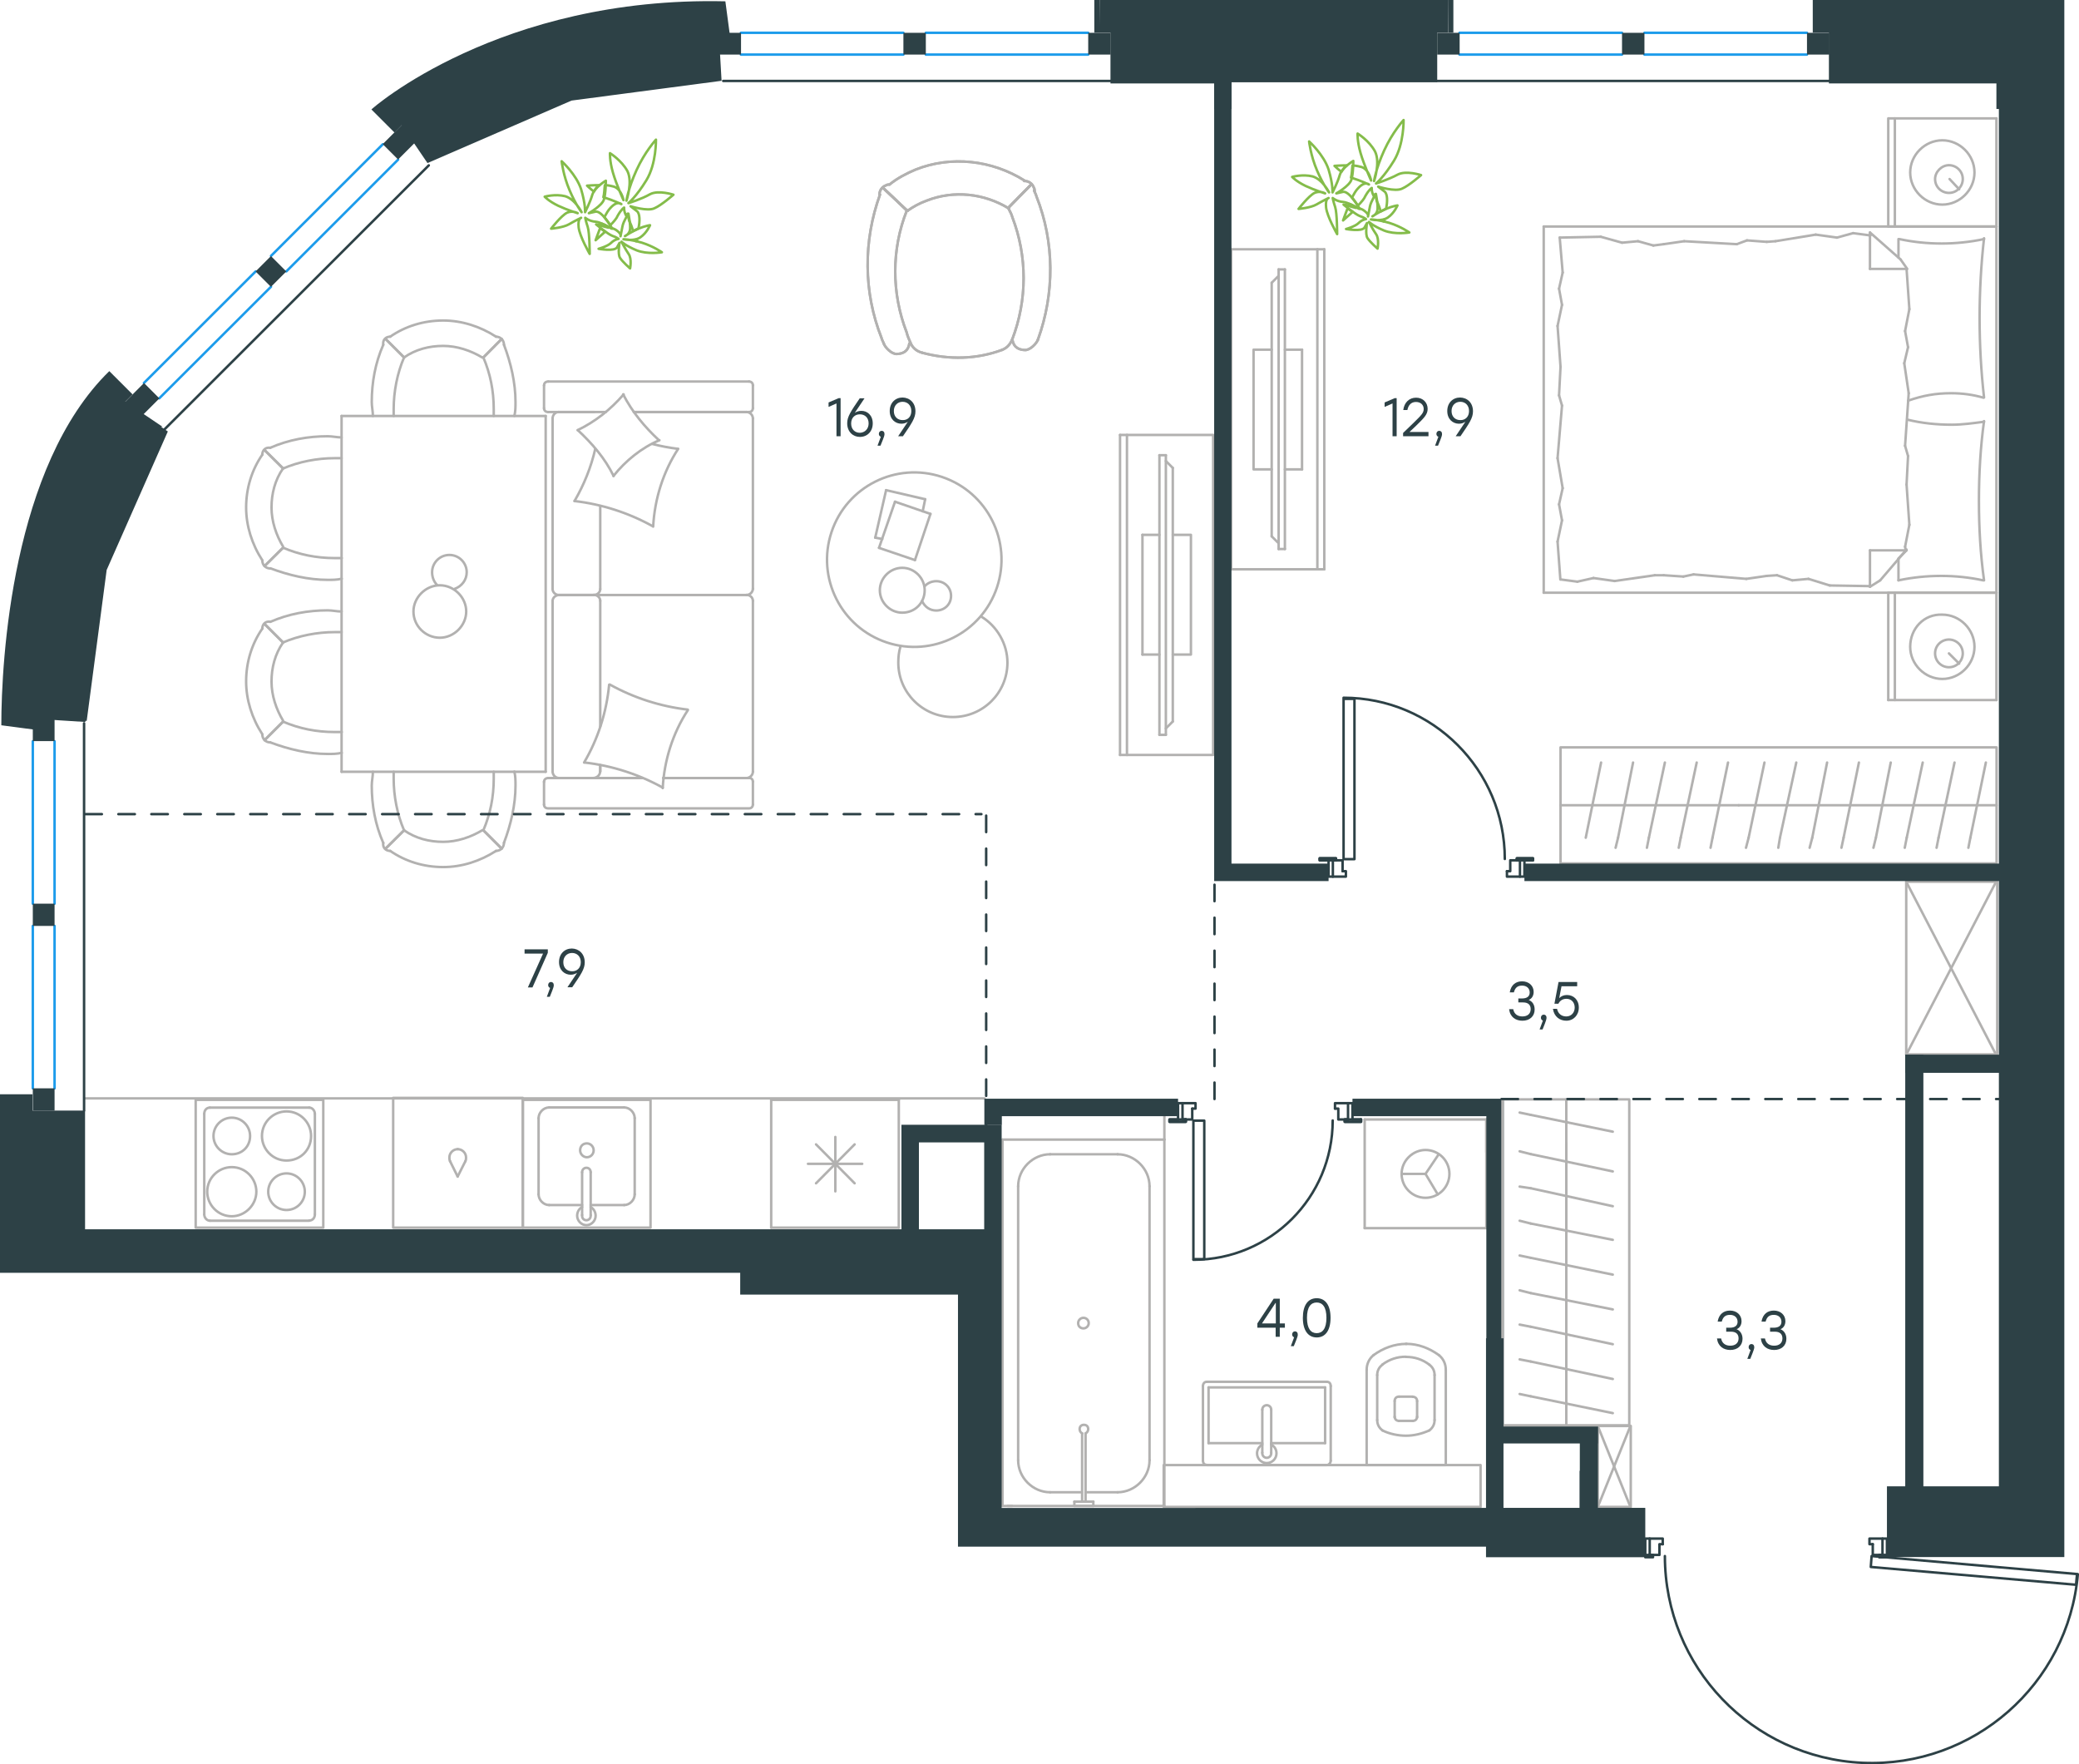 <?xml version="1.0" encoding="utf-8"?>
<!-- Generator: Adobe Illustrator 26.5.0, SVG Export Plug-In . SVG Version: 6.00 Build 0)  -->
<svg version="1.1" id="Слой_1" xmlns="http://www.w3.org/2000/svg" xmlns:xlink="http://www.w3.org/1999/xlink" x="0px" y="0px"
	 viewBox="0 0 1261.1 1070" style="enable-background:new 0 0 1261.1 1070;" xml:space="preserve">
<style type="text/css">
	.st0{fill:none;stroke:#B2B1B0;stroke-width:1.5;stroke-linecap:round;stroke-linejoin:round;stroke-miterlimit:22.926;}
	.st1{fill:none;stroke:#B2B1B0;stroke-width:1.5;stroke-linecap:round;stroke-linejoin:round;stroke-miterlimit:22.926;}
	.st2{fill:none;stroke:#2D4146;stroke-width:1.5;stroke-linecap:round;stroke-linejoin:round;stroke-miterlimit:10;}
	.st3{fill:none;stroke:#2D4146;stroke-width:1.5;stroke-linecap:round;stroke-linejoin:round;stroke-miterlimit:22.926;}
	.st4{fill:none;stroke:#1D9CEB;stroke-width:1.5;stroke-linecap:round;stroke-linejoin:round;stroke-miterlimit:22.926;}
	
		.st5{fill:none;stroke:#2D4146;stroke-width:1.5;stroke-linecap:round;stroke-linejoin:round;stroke-miterlimit:22.926;stroke-dasharray:10;}
	.st6{fill-rule:evenodd;clip-rule:evenodd;fill:#2D4146;}
	.st7{enable-background:new    ;}
	.st8{fill:#2D4146;}
	.st9{fill:none;stroke:#84BC4A;stroke-width:1.5;stroke-linecap:round;stroke-linejoin:round;stroke-miterlimit:22.926;}
</style>
<g>
	<line class="st0" x1="1211" y1="359.5" x2="1211" y2="424.6"/>
	<line class="st0" x1="1145.4" y1="424.6" x2="1145.4" y2="359.5"/>
	<line class="st0" x1="1145.4" y1="359.5" x2="1211" y2="359.5"/>
	<line class="st0" x1="1211" y1="424.6" x2="1145.4" y2="424.6"/>
	<line class="st0" x1="1182.2" y1="396.3" x2="1188.4" y2="402.5"/>
	<line class="st0" x1="1149.4" y1="424.6" x2="1149.4" y2="359.5"/>
	<path class="st0" d="M1158.7,392.3c0,10.6,8.9,19.5,19.5,19.5s19.5-8.9,19.5-19.5s-8.9-19.5-19.5-19.5
		C1167.1,372.3,1158.7,381.2,1158.7,392.3z"/>
	<path class="st0" d="M1173.8,396.3c0,4.9,4,8.4,8.4,8.4c4.9,0,8.4-4,8.4-8.4c0-4.9-4-8.4-8.4-8.4S1173.8,391.4,1173.8,396.3z"/>
	<line class="st0" x1="1211" y1="137.4" x2="1211" y2="359.5"/>
	<line class="st0" x1="1151.6" y1="156.2" x2="1151.6" y2="145"/>
	<line class="st0" x1="1156.5" y1="333.8" x2="1134.3" y2="333.8"/>
	<line class="st0" x1="1151.6" y1="338.7" x2="1156.5" y2="333.8"/>
	<line class="st0" x1="936.4" y1="137.4" x2="1211" y2="137.4"/>
	<line class="st0" x1="1134.3" y1="355.9" x2="1134.3" y2="333.8"/>
	<line class="st0" x1="1211" y1="359.5" x2="936.4" y2="359.5"/>
	<line class="st0" x1="1134.3" y1="141" x2="1152.9" y2="157.4"/>
	<line class="st0" x1="1152.9" y1="157.4" x2="1156.9" y2="163.1"/>
	<line class="st0" x1="1151.6" y1="352" x2="1151.6" y2="339"/>
	<line class="st0" x1="1156.5" y1="163.1" x2="1134.3" y2="163.1"/>
	<line class="st0" x1="1156.5" y1="333.3" x2="1140.5" y2="352"/>
	<line class="st0" x1="1140.5" y1="352" x2="1134.3" y2="355.9"/>
	<line class="st0" x1="1134.3" y1="141" x2="1134.3" y2="163.1"/>
	<line class="st0" x1="945.7" y1="239.8" x2="946.6" y2="222.5"/>
	<line class="st0" x1="947.9" y1="296.1" x2="944.8" y2="277.9"/>
	<line class="st0" x1="947.5" y1="315.6" x2="945.7" y2="305.9"/>
	<line class="st0" x1="945.7" y1="305.9" x2="947.9" y2="296.1"/>
	<line class="st0" x1="947.5" y1="246" x2="945.7" y2="239.8"/>
	<line class="st0" x1="944.8" y1="277.9" x2="947.5" y2="246"/>
	<line class="st0" x1="946.5" y1="351.5" x2="944.8" y2="328.5"/>
	<line class="st0" x1="944.8" y1="328.5" x2="947.5" y2="315.6"/>
	<line class="st0" x1="947.9" y1="165.3" x2="946.1" y2="144.1"/>
	<line class="st0" x1="947.5" y1="184.9" x2="945.7" y2="175.1"/>
	<line class="st0" x1="945.7" y1="175.1" x2="947.9" y2="165.3"/>
	<line class="st0" x1="946.6" y1="222.5" x2="944.8" y2="197.7"/>
	<line class="st0" x1="944.8" y1="197.7" x2="947.5" y2="184.9"/>
	<line class="st0" x1="936.4" y1="137.4" x2="936.4" y2="359.5"/>
	<path class="st0" d="M1203.5,241.1c-1.8-16-2.7-31.9-2.7-48.3c0-16,0.9-32.4,2.7-48.3"/>
	<path class="st0" d="M1157.5,243c8.9-3.1,16.7-4.5,26.1-4.5c6.7,0,13.3,0.9,19.5,2.7"/>
	<path class="st0" d="M1203.5,145c-8.4,1.8-17.3,2.7-25.7,2.7c-8.9,0-17.3-0.9-25.7-2.7"/>
	<path class="st0" d="M1203.5,255.8c-6.7,0.9-13.3,1.8-19.5,1.8c-9.3,0-18.2-0.9-27.1-3.1"/>
	<line class="st0" x1="1077.9" y1="348.9" x2="1071.7" y2="349.3"/>
	<line class="st0" x1="1097" y1="351.1" x2="1087.2" y2="352"/>
	<line class="st0" x1="1087.2" y1="352" x2="1077.9" y2="348.9"/>
	<line class="st0" x1="1134.3" y1="355.5" x2="1109.9" y2="355.1"/>
	<line class="st0" x1="1109.9" y1="355.1" x2="1097" y2="351.1"/>
	<line class="st0" x1="1021.1" y1="349.7" x2="1009.2" y2="348.9"/>
	<line class="st0" x1="1071.7" y1="349.3" x2="1059.3" y2="351.1"/>
	<line class="st0" x1="1027.3" y1="348.4" x2="1021.1" y2="349.7"/>
	<line class="st0" x1="1059.3" y1="351.1" x2="1027.3" y2="348.4"/>
	<line class="st0" x1="1009.2" y1="348.9" x2="1003.8" y2="348.9"/>
	<line class="st0" x1="966.6" y1="350.6" x2="956.8" y2="352.8"/>
	<line class="st0" x1="956.8" y1="352.8" x2="947" y2="351.5"/>
	<line class="st0" x1="1003.8" y1="348.9" x2="979.4" y2="352.4"/>
	<line class="st0" x1="979.4" y1="352.4" x2="966.6" y2="350.6"/>
	<line class="st0" x1="1002.9" y1="148.9" x2="1009.2" y2="148.1"/>
	<line class="st0" x1="983.9" y1="147.2" x2="993.6" y2="146.3"/>
	<line class="st0" x1="993.6" y1="146.3" x2="1002.9" y2="148.9"/>
	<line class="st0" x1="946.1" y1="144.1" x2="971" y2="143.6"/>
	<line class="st0" x1="971" y1="143.6" x2="983.9" y2="147.2"/>
	<line class="st0" x1="1059.7" y1="145.8" x2="1071.7" y2="146.7"/>
	<line class="st0" x1="1009.2" y1="148.1" x2="1021.6" y2="146.3"/>
	<line class="st0" x1="1053.5" y1="148.1" x2="1059.7" y2="145.8"/>
	<line class="st0" x1="1021.6" y1="146.3" x2="1053.5" y2="148.1"/>
	<line class="st0" x1="1071.7" y1="146.7" x2="1077" y2="146.3"/>
	<line class="st0" x1="1133.8" y1="142.7" x2="1134.7" y2="142.7"/>
	<line class="st0" x1="1114.3" y1="144.1" x2="1124.1" y2="141.4"/>
	<line class="st0" x1="1124.1" y1="141.4" x2="1133.8" y2="142.7"/>
	<line class="st0" x1="1077" y1="146.3" x2="1101.4" y2="142.3"/>
	<line class="st0" x1="1101.4" y1="142.3" x2="1114.3" y2="144.1"/>
	<path class="st0" d="M1203.5,352c-2.2-16-3.1-31.9-3.1-48.3c0-16,0.9-32.4,3.1-48.3"/>
	<path class="st0" d="M1151.6,352c8.4-1.8,17.3-2.7,25.7-2.7c8.9,0,17.3,0.9,25.7,2.7"/>
	<line class="st0" x1="1157.4" y1="276.6" x2="1156.5" y2="293.9"/>
	<line class="st0" x1="1155.1" y1="220.3" x2="1157.8" y2="238.5"/>
	<line class="st0" x1="1155.6" y1="200.8" x2="1157.4" y2="210.6"/>
	<line class="st0" x1="1157.4" y1="210.6" x2="1155.1" y2="220.3"/>
	<line class="st0" x1="1155.6" y1="270.4" x2="1157.4" y2="276.6"/>
	<line class="st0" x1="1157.8" y1="238.5" x2="1155.6" y2="270.4"/>
	<line class="st0" x1="1156.5" y1="163.1" x2="1158.2" y2="187.5"/>
	<line class="st0" x1="1158.2" y1="187.5" x2="1155.6" y2="200.8"/>
	<line class="st0" x1="1155.6" y1="331.6" x2="1156" y2="333.8"/>
	<line class="st0" x1="1156.5" y1="293.9" x2="1158.2" y2="318.3"/>
	<line class="st0" x1="1158.2" y1="318.3" x2="1155.6" y2="331.6"/>
	<line class="st0" x1="1211" y1="71.8" x2="1211" y2="137.4"/>
	<line class="st0" x1="1145.4" y1="137.4" x2="1145.4" y2="71.8"/>
	<line class="st0" x1="1145.8" y1="71.8" x2="1211" y2="71.8"/>
	<line class="st0" x1="1211" y1="137.4" x2="1145.8" y2="137.4"/>
	<line class="st0" x1="1182.6" y1="108.6" x2="1188.4" y2="114.8"/>
	<line class="st0" x1="1149.4" y1="137.4" x2="1149.4" y2="71.8"/>
	<path class="st0" d="M1158.7,104.6c0,10.6,8.9,19.5,19.5,19.5s19.5-8.9,19.5-19.5s-8.9-19.5-19.5-19.5S1158.7,94,1158.7,104.6z"/>
	<path class="st0" d="M1173.8,108.6c0,4.9,4,8.4,8.4,8.4c4.9,0,8.4-4,8.4-8.4c0-4.9-4-8.4-8.4-8.4S1173.8,104.2,1173.8,108.6z"/>
</g>
<g>
	<g>
		<line class="st0" x1="799.1" y1="345.3" x2="799.1" y2="151.2"/>
		<polyline class="st0" points="803.3,151.2 746.8,151.2 746.8,345.3 803.3,345.3 		"/>
		<line class="st0" x1="803.3" y1="345.3" x2="803.3" y2="151.2"/>
	</g>
	<g>
		<polyline class="st0" points="771.4,212.1 760.4,212.1 760.4,284.7 771.4,284.7 		"/>
		<line class="st0" x1="779.4" y1="284.7" x2="789.8" y2="284.7"/>
		<line class="st0" x1="789.8" y1="284.7" x2="789.8" y2="212.1"/>
		<line class="st0" x1="789.8" y1="212.1" x2="779.4" y2="212.1"/>
		<line class="st0" x1="779.4" y1="333" x2="775.6" y2="333"/>
		<line class="st0" x1="771.4" y1="171.5" x2="775.6" y2="167.3"/>
		<line class="st0" x1="775.6" y1="329.5" x2="771.4" y2="325.3"/>
		<line class="st0" x1="775.6" y1="163.4" x2="775.6" y2="333"/>
		<line class="st0" x1="779.4" y1="333" x2="779.4" y2="163.4"/>
		<line class="st0" x1="779.4" y1="163.4" x2="775.6" y2="163.4"/>
		<line class="st0" x1="771.4" y1="325.3" x2="771.4" y2="171.5"/>
	</g>
</g>
<g>
	<line class="st0" x1="946.6" y1="488.4" x2="1054.7" y2="488.4"/>
	<line class="st0" x1="1037.6" y1="514.2" x2="1038.8" y2="508.1"/>
	<line class="st0" x1="1038.8" y1="508.1" x2="1048.2" y2="462.5"/>
	<line class="st0" x1="1018.3" y1="514.2" x2="1019.5" y2="508.1"/>
	<line class="st0" x1="1019.5" y1="508.1" x2="1029.2" y2="462.5"/>
	<line class="st0" x1="999" y1="514.2" x2="1000.2" y2="508.1"/>
	<line class="st0" x1="1000.2" y1="508.1" x2="1009.9" y2="462.5"/>
	<line class="st0" x1="980" y1="514.2" x2="981.5" y2="508.1"/>
	<line class="st0" x1="981.5" y1="508.1" x2="990.6" y2="462.5"/>
	<line class="st0" x1="961.9" y1="508.1" x2="971.2" y2="462.5"/>
	<rect x="946.6" y="453.3" class="st0" width="264.5" height="70.4"/>
	<line class="st0" x1="1054.7" y1="488.4" x2="1211.1" y2="488.4"/>
	<line class="st0" x1="1194" y1="514.2" x2="1195.2" y2="508.1"/>
	<line class="st0" x1="1195.2" y1="508.1" x2="1204.6" y2="462.5"/>
	<line class="st0" x1="1174.7" y1="514.2" x2="1175.9" y2="508.1"/>
	<line class="st0" x1="1175.9" y1="508.1" x2="1185.6" y2="462.5"/>
	<line class="st0" x1="1155.4" y1="514.2" x2="1156.6" y2="508.1"/>
	<line class="st0" x1="1156.6" y1="508.1" x2="1166.3" y2="462.5"/>
	<line class="st0" x1="1136.4" y1="514.2" x2="1137.9" y2="508.1"/>
	<line class="st0" x1="1137.9" y1="508.1" x2="1146.9" y2="462.5"/>
	<line class="st0" x1="1117" y1="514.2" x2="1118.3" y2="508.1"/>
	<line class="st0" x1="1118.3" y1="508.1" x2="1127.6" y2="462.5"/>
	<line class="st0" x1="1097.7" y1="514.2" x2="1099.3" y2="508.1"/>
	<line class="st0" x1="1099.3" y1="508.1" x2="1108.3" y2="462.5"/>
	<line class="st0" x1="1078.7" y1="514.2" x2="1079.7" y2="508.1"/>
	<line class="st0" x1="1079.7" y1="508.1" x2="1089.6" y2="462.5"/>
	<line class="st0" x1="1060.7" y1="508.1" x2="1070.3" y2="462.5"/>
	<line class="st0" x1="1059.1" y1="514.2" x2="1060.7" y2="508.1"/>
</g>
<g>
	<line class="st0" x1="364.1" y1="440.6" x2="364.1" y2="364.4"/>
	<line class="st0" x1="456.7" y1="233.7" x2="456.7" y2="247.6"/>
	<line class="st0" x1="456.7" y1="253.8" x2="456.7" y2="357.3"/>
	<line class="st0" x1="389.7" y1="471.9" x2="367.9" y2="471.9"/>
	<line class="st0" x1="452.8" y1="471.9" x2="402.3" y2="471.9"/>
	<line class="st0" x1="452.8" y1="249.9" x2="384.5" y2="249.9"/>
	<line class="st0" x1="360.5" y1="360.9" x2="338.8" y2="360.9"/>
	<line class="st0" x1="364.1" y1="357.3" x2="364.1" y2="306.9"/>
	<line class="st0" x1="330" y1="488" x2="330" y2="474.1"/>
	<line class="st0" x1="338.8" y1="360.9" x2="360.5" y2="360.9"/>
	<line class="st0" x1="335.2" y1="253.8" x2="335.2" y2="357.3"/>
	<line class="st0" x1="384.5" y1="249.9" x2="454.4" y2="249.9"/>
	<line class="st0" x1="456.7" y1="364.4" x2="456.7" y2="468"/>
	<line class="st0" x1="456.7" y1="474.1" x2="456.7" y2="488"/>
	<line class="st0" x1="364.1" y1="468" x2="364.1" y2="464.1"/>
	<line class="st0" x1="332.6" y1="471.9" x2="389.7" y2="471.9"/>
	<line class="st0" x1="364.1" y1="468" x2="364.1" y2="464.1"/>
	<line class="st0" x1="338.8" y1="471.9" x2="360.5" y2="471.9"/>
	<line class="st0" x1="338.8" y1="360.9" x2="360.5" y2="360.9"/>
	<line class="st0" x1="335.2" y1="364.4" x2="335.2" y2="468"/>
	<line class="st0" x1="402.3" y1="471.9" x2="454.4" y2="471.9"/>
	<line class="st0" x1="332.6" y1="231.4" x2="454.4" y2="231.4"/>
	<line class="st0" x1="330" y1="247.6" x2="330" y2="233.7"/>
	<line class="st0" x1="367.5" y1="249.9" x2="332.6" y2="249.9"/>
	<line class="st0" x1="360.5" y1="360.9" x2="452.8" y2="360.9"/>
	<line class="st0" x1="360.5" y1="249.9" x2="338.8" y2="249.9"/>
	<path class="st0" d="M332.6,471.9c-1.9,0-2.6,1.3-2.6,2.3"/>
	<path class="st0" d="M454.4,249.9c1.6,0,2.3-1.3,2.3-2.3"/>
	<path class="st0" d="M330,247.6c0,1.6,1.3,2.3,2.3,2.3"/>
	<path class="st0" d="M364.1,364.4c0-1.8-1.6-3.6-3.9-3.6"/>
	<path class="st0" d="M338.8,249.9c-1.8,0-3.6,1.6-3.6,3.9"/>
	<path class="st0" d="M335.2,468c0,1.9,1.6,3.9,3.9,3.9"/>
	<path class="st0" d="M456.7,364.4c0-1.8-1.6-3.6-3.9-3.6"/>
	<path class="st0" d="M339.1,360.9c-1.9,0-3.9,1.5-3.9,3.6"/>
	<path class="st0" d="M452.8,360.9c1.9,0,3.9-1.6,3.9-3.9"/>
	<path class="st0" d="M330,488c0,1.6,1.3,2.3,2.3,2.3h122.1c1.6,0,2.3-1.3,2.3-2.3"/>
	<path class="st0" d="M335.2,357.3c0,1.8,1.6,3.6,3.9,3.6"/>
	<path class="st0" d="M456.7,233.7c0-1.6-1.3-2.3-2.3-2.3"/>
	<path class="st0" d="M452.8,471.9c1.9,0,3.9-1.6,3.9-3.9"/>
	<path class="st0" d="M456.7,474.1c0-1.6-1.3-2.3-2.3-2.3"/>
	<path class="st0" d="M456.7,253.8c0-1.9-1.6-3.9-3.9-3.9"/>
	<path class="st0" d="M359.7,471.9c2.2,0,4.3-1.6,4.3-3.9"/>
	<path class="st0" d="M360.2,360.9c1.9,0,3.9-1.5,3.9-3.6"/>
	<path class="st0" d="M332.6,231.4c-1.9,0-2.6,1.3-2.6,2.3"/>
	<path class="st0" d="M369.9,415.2c14.6,8.1,30.8,13.3,47.3,15.2"/>
	<path class="st0" d="M378,239.2c5.5,10.7,13,19.7,21.7,27.8"/>
	<path class="st0" d="M400,267c-10.7,4.5-20.4,12.3-27.9,21.7"/>
	<path class="st0" d="M417.2,430.8c-9.1,13.9-14.3,30.4-15.2,47.2"/>
	<path class="st0" d="M395.8,319.1c-14.6-8.1-30.8-13.3-47.3-15.2"/>
	<path class="st0" d="M348.5,303.9c5.8-10,10-20.4,12.6-31.7"/>
	<path class="st0" d="M411.4,272.2c-9.1,13.9-14.3,30.4-15.2,47.2"/>
	<path class="st0" d="M402,477.7c-14.6-8.1-30.8-13.3-47.3-15.2"/>
	<path class="st0" d="M354.3,462.5c8.4-14.2,13.6-30.4,15.2-47.2"/>
	<path class="st0" d="M372.2,288.7c-5.2-10.7-13-19.7-21.7-27.8"/>
	<path class="st0" d="M395.8,269.3c4.9,1.3,10.4,2.3,15.2,2.9"/>
	<path class="st0" d="M350.4,260.9c10.7-5.2,20.1-12.6,27.9-21.7"/>
</g>
<g>
	<line class="st0" x1="537.5" y1="297.3" x2="561.2" y2="302.8"/>
	<line class="st0" x1="561.2" y1="302.8" x2="559.7" y2="310.1"/>
	<line class="st0" x1="535.2" y1="326.9" x2="530.9" y2="326.1"/>
	<line class="st0" x1="530.9" y1="326.1" x2="537.5" y2="297.3"/>
	<line class="st0" x1="542.9" y1="304.3" x2="564.4" y2="311.7"/>
	<line class="st0" x1="564.4" y1="311.7" x2="555" y2="339.7"/>
	<line class="st0" x1="555" y1="339.7" x2="533.2" y2="332.3"/>
	<line class="st0" x1="533.2" y1="332.3" x2="542.9" y2="304.3"/>
	
		<ellipse transform="matrix(0.316 -0.949 0.949 0.316 56.956 758.422)" class="st1" cx="554.6" cy="339.7" rx="52.9" ry="52.9"/>
	<path class="st0" d="M560.9,358c0-7.4-6.2-13.6-13.6-13.6c-7.4,0-13.6,6.2-13.6,13.6s6.2,13.6,13.6,13.6
		C555,371.6,560.9,365.7,560.9,358z"/>
	<path class="st0" d="M560.9,355.6c1.6-1.9,4.3-3.1,7-3.1c5.1,0,9,3.9,9,8.9c0,5.1-3.9,8.9-9,8.9c-3.9,0-7-2.3-8.6-5.8"/>
	<path class="st0" d="M595.1,373.9c9.7,5.8,16,16.7,16,28c0,18.3-14.8,33-33.1,33s-33.1-14.8-33.1-33c0-3.2,0.3-6.5,1.3-9.7"/>
</g>
<g>
	<g>
		<line class="st0" x1="683.6" y1="263.8" x2="683.6" y2="457.9"/>
		<polyline class="st0" points="679.4,457.9 735.9,457.9 735.9,263.8 679.4,263.8 		"/>
		<line class="st0" x1="679.4" y1="263.8" x2="679.4" y2="457.9"/>
	</g>
	<g>
		<polyline class="st0" points="711.4,397 722.4,397 722.4,324.4 711.4,324.4 		"/>
		<line class="st0" x1="703.3" y1="324.4" x2="693" y2="324.4"/>
		<line class="st0" x1="693" y1="324.4" x2="693" y2="397"/>
		<line class="st0" x1="693" y1="397" x2="703.3" y2="397"/>
		<line class="st0" x1="703.3" y1="276.1" x2="707.2" y2="276.1"/>
		<line class="st0" x1="711.4" y1="437.6" x2="707.2" y2="441.8"/>
		<line class="st0" x1="707.2" y1="279.6" x2="711.4" y2="283.8"/>
		<line class="st0" x1="707.2" y1="445.7" x2="707.2" y2="276.1"/>
		<line class="st0" x1="703.3" y1="276.1" x2="703.3" y2="445.7"/>
		<line class="st0" x1="703.3" y1="445.7" x2="707.2" y2="445.7"/>
		<line class="st0" x1="711.4" y1="283.8" x2="711.4" y2="437.6"/>
	</g>
</g>
<g>
	<line class="st0" x1="331" y1="252.3" x2="331" y2="468.1"/>
	<line class="st0" x1="331" y1="468.1" x2="207.2" y2="468.1"/>
	<line class="st0" x1="207.2" y1="468.1" x2="207.2" y2="252.3"/>
	<line class="st0" x1="207.2" y1="252.3" x2="331" y2="252.3"/>
	<path class="st0" d="M266.8,386.8c8.6,0,16-7.4,16-15.9c0-8.6-7.4-15.9-16-15.9s-16,7.4-16,15.9
		C250.8,379.8,258.2,386.8,266.8,386.8z"/>
	<path class="st0" d="M265.2,354.9c-1.9-1.9-3.1-4.7-3.1-7.8c0-5.8,4.7-10.5,10.5-10.5s10.5,4.7,10.5,10.5c0,4.7-3.1,8.6-7.4,10.1"
		/>
	<path class="st0" d="M171.7,389.7c-4.9,7-7,15.3-7,23.7c0,8.4,2.8,16.7,7,23.7"/>
	<path class="st0" d="M207.2,370.9c-2.8,0-5.6-0.7-8.4-0.7c-11.9,0-23.7,2.1-34.9,7"/>
	<path class="st0" d="M164,450.3c11.2,4.2,23,7,34.9,7c2.8,0,5.6,0,8.4-0.7"/>
	<path class="st0" d="M207.2,383.4c-1.4,0-2.8,0-4.2,0c-10.5,0-21.6,2.1-31.4,6.3"/>
	<path class="st0" d="M171.7,437.7c9.8,4.2,20.2,6.3,31.4,6.3c1.4,0,2.8,0,4.2,0"/>
	<path class="st0" d="M159.1,381.3c-6.3,9.1-9.8,20.2-9.8,32c0,11.1,3.5,22.3,9.8,32"/>
	<line class="st0" x1="171.7" y1="389.7" x2="160.5" y2="378.5"/>
	<line class="st0" x1="171.7" y1="437.7" x2="160.5" y2="448.9"/>
	<line class="st0" x1="171.7" y1="389.7" x2="160.5" y2="378.5"/>
	<line class="st0" x1="171.7" y1="437.7" x2="160.5" y2="448.9"/>
	<path class="st0" d="M159.1,445.4c0,2.8,2.1,4.9,4.9,4.9"/>
	<path class="st0" d="M164,377.1c-2.8-0.5-4.9,1.4-4.9,4.2"/>
	<path class="st0" d="M171.7,284.1c-4.9,7-7,15.3-7,23.7c0,8.4,2.8,16.7,7,23.7"/>
	<path class="st0" d="M207.2,265.3c-2.8,0-5.6-0.7-8.4-0.7c-11.9,0-23.7,2.1-34.9,7"/>
	<path class="st0" d="M164,344.7c11.2,4.2,23,7,34.9,7c2.8,0,5.6,0,8.4-0.7"/>
	<path class="st0" d="M207.2,277.9c-1.4,0-2.8,0-4.2,0c-10.5,0-21.6,2.1-31.4,6.3"/>
	<path class="st0" d="M171.7,332.2c9.8,4.2,20.2,6.3,31.4,6.3c1.4,0,2.8,0,4.2,0"/>
	<path class="st0" d="M159.1,275.8c-6.3,9.1-9.8,20.2-9.8,32c0,11.1,3.5,22.3,9.8,32"/>
	<line class="st0" x1="171.7" y1="284.1" x2="160.5" y2="273"/>
	<line class="st0" x1="171.7" y1="332.2" x2="160.5" y2="343.3"/>
	<line class="st0" x1="171.7" y1="284.1" x2="160.5" y2="273"/>
	<line class="st0" x1="171.7" y1="332.2" x2="160.5" y2="343.3"/>
	<path class="st0" d="M159.1,339.9c0,2.8,2.1,4.9,4.9,4.9"/>
	<path class="st0" d="M164,271.6c-2.8-0.5-4.9,1.4-4.9,4.2"/>
	<path class="st0" d="M245.1,503.6c7,4.9,15.3,7,23.7,7c8.4,0,16.7-2.8,23.7-7"/>
	<path class="st0" d="M226.2,468.1c0,2.8-0.7,5.6-0.7,8.4c0,11.8,2.1,23.7,7,34.8"/>
	<path class="st0" d="M305.7,511.2c4.2-11.1,7-23,7-34.8c0-2.8,0-5.6-0.7-8.4"/>
	<path class="st0" d="M238.8,468.1c0,1.4,0,2.8,0,4.2c0,10.4,2.1,21.6,6.3,31.3"/>
	<path class="st0" d="M293.2,503.6c4.2-9.8,6.3-20.2,6.3-31.3c0-1.4,0-2.8,0-4.2"/>
	<path class="st0" d="M236.7,516.1c9.1,6.3,20.2,9.8,32.1,9.8c11.2,0,22.3-3.5,32.1-9.8"/>
	<line class="st0" x1="245.1" y1="503.6" x2="233.9" y2="514.7"/>
	<line class="st0" x1="293.2" y1="503.6" x2="304.3" y2="514.7"/>
	<line class="st0" x1="245.1" y1="503.6" x2="233.9" y2="514.7"/>
	<line class="st0" x1="293.2" y1="503.6" x2="304.3" y2="514.7"/>
	<path class="st0" d="M300.8,516.1c2.8,0,4.9-2.1,4.9-4.9"/>
	<path class="st0" d="M232.5,511.2c-0.5,2.8,1.4,4.9,4.2,4.9"/>
	<path class="st0" d="M245.1,216.8c7-4.9,15.3-7,23.7-7c8.4,0,16.7,2.8,23.7,7"/>
	<path class="st0" d="M226.2,252.3c0-2.8-0.7-5.6-0.7-8.4c0-11.8,2.1-23.7,7-34.8"/>
	<path class="st0" d="M305.7,209.1c4.2,11.1,7,23,7,34.8c0,2.8,0,5.6-0.7,8.4"/>
	<path class="st0" d="M238.8,252.3c0-1.4,0-2.8,0-4.2c0-10.4,2.1-21.6,6.3-31.3"/>
	<path class="st0" d="M293.2,216.8c4.2,9.8,6.3,20.2,6.3,31.3c0,1.4,0,2.8,0,4.2"/>
	<path class="st0" d="M236.7,204.2c9.1-6.3,20.2-9.8,32.1-9.8c11.2,0,22.3,3.5,32.1,9.8"/>
	<line class="st0" x1="245.1" y1="216.8" x2="233.9" y2="205.6"/>
	<line class="st0" x1="293.2" y1="216.8" x2="304.3" y2="205.6"/>
	<line class="st0" x1="245.1" y1="216.8" x2="233.9" y2="205.6"/>
	<line class="st0" x1="293.2" y1="216.8" x2="304.3" y2="205.6"/>
	<path class="st0" d="M300.8,204.2c2.8,0,4.9,2.1,4.9,4.9"/>
	<path class="st0" d="M232.5,209.1c-0.5-2.8,1.4-4.9,4.2-4.9"/>
</g>
<g>
	<path class="st0" d="M559.6,214c-3.7-0.9-6.2-3.2-7.4-6.3"/>
	<path class="st0" d="M607.9,212.2c-15.5,5.8-32.3,6.1-48.3,1.8"/>
	<path class="st0" d="M536.1,208.4c-0.4-1.2-1.1-2.2-1.4-3.5c-11-27.8-11.1-58.7-0.9-86.9"/>
	<path class="st0" d="M552.2,207.7c-0.8-1.9-1.7-3.8-2.2-6c-9.3-24-9.3-50.5,0.1-74.1"/>
	<path class="st0" d="M614,205.9c-1.3,3-3.1,5.1-6.1,6.3"/>
	<path class="st0" d="M627.3,115.6c0.4,1.2,1.1,2.2,1.4,3.5c11,27.8,11.1,58.7,0.9,86.9"/>
	<path class="st0" d="M611.6,126.1c0.8,1.9,2,3.6,2.5,5.7c9.1,23.7,9.1,50.1-0.1,74.1"/>
	<path class="st0" d="M550.4,127.9c3.7-2.6,7.3-4.6,11.7-6.2c16.5-6.5,34.9-4.4,49.8,4.7"/>
	<path class="st0" d="M539.6,111.9c4.8-3.9,10.3-6.7,15.7-9c21.5-8.6,46.4-5.9,66.3,6.7"/>
	<line class="st0" x1="611.6" y1="126.1" x2="625.6" y2="111.8"/>
	<line class="st0" x1="550.4" y1="127.9" x2="535.5" y2="113.8"/>
	<line class="st0" x1="550.4" y1="127.9" x2="535.5" y2="113.8"/>
	<line class="st0" x1="611.6" y1="126.1" x2="625.6" y2="111.8"/>
	<path class="st0" d="M621.3,109.8c2.4-0.2,5,1.5,5.8,4c0.5,0.7,0.4,1.2,0.5,2.1"/>
	<path class="st0" d="M533.5,118.2c-0.2-2.4,1.5-5,4-5.8c0.7-0.5,1.2-0.4,2.1-0.5"/>
	<path class="st0" d="M629.6,206c-0.8,2.3-4.7,6.4-7.8,6.3c-3.2-0.1-6.9-1.1-7.7-6.4"/>
	<path class="st0" d="M536.1,208.4c0.8,2.3,4.7,6.4,7.8,6.3c3.2-0.1,6.9-1.1,7.7-6.4"/>
</g>
<g>
	<path class="st0" d="M559.6,214c-3.7-0.9-6.2-3.2-7.4-6.3"/>
	<path class="st0" d="M607.9,212.2c-15.5,5.8-32.3,6.1-48.3,1.8"/>
	<path class="st0" d="M536.1,208.4c-0.4-1.2-1.1-2.2-1.4-3.5c-11-27.8-11.1-58.7-0.9-86.9"/>
	<path class="st0" d="M552.2,207.7c-0.8-1.9-1.7-3.8-2.2-6c-9.3-24-9.3-50.5,0.1-74.1"/>
	<path class="st0" d="M614,205.9c-1.3,3-3.1,5.1-6.1,6.3"/>
	<path class="st0" d="M627.3,115.6c0.4,1.2,1.1,2.2,1.4,3.5c11,27.8,11.1,58.7,0.9,86.9"/>
	<path class="st0" d="M611.6,126.1c0.8,1.9,2,3.6,2.5,5.7c9.1,23.7,9.1,50.1-0.1,74.1"/>
	<path class="st0" d="M550.4,127.9c3.7-2.6,7.3-4.6,11.7-6.2c16.5-6.5,34.9-4.4,49.8,4.7"/>
	<path class="st0" d="M539.6,111.9c4.8-3.9,10.3-6.7,15.7-9c21.5-8.6,46.4-5.9,66.3,6.7"/>
	<line class="st0" x1="611.6" y1="126.1" x2="625.6" y2="111.8"/>
	<line class="st0" x1="550.4" y1="127.9" x2="535.5" y2="113.8"/>
	<line class="st0" x1="550.4" y1="127.9" x2="535.5" y2="113.8"/>
	<line class="st0" x1="611.6" y1="126.1" x2="625.6" y2="111.8"/>
	<path class="st0" d="M621.3,109.8c2.4-0.2,5,1.5,5.8,4c0.5,0.7,0.4,1.2,0.5,2.1"/>
	<path class="st0" d="M533.5,118.2c-0.2-2.4,1.5-5,4-5.8c0.7-0.5,1.2-0.4,2.1-0.5"/>
	<path class="st0" d="M629.6,206c-0.8,2.3-4.7,6.4-7.8,6.3c-3.2-0.1-6.9-1.1-7.7-6.4"/>
	<path class="st0" d="M536.1,208.4c0.8,2.3,4.7,6.4,7.8,6.3c3.2-0.1,6.9-1.1,7.7-6.4"/>
</g>
<g>
	<line class="st0" x1="545.2" y1="667.1" x2="545.2" y2="744.6"/>
	<line class="st0" x1="506.7" y1="689.6" x2="506.7" y2="722.6"/>
	<line class="st0" x1="495" y1="717.7" x2="518.4" y2="694.1"/>
	<line class="st0" x1="495" y1="694.1" x2="518.4" y2="717.7"/>
	<line class="st0" x1="490.1" y1="705.9" x2="523" y2="705.9"/>
	<line class="st0" x1="545.2" y1="744.6" x2="467.8" y2="744.6"/>
	<line class="st0" x1="467.8" y1="667.1" x2="467.8" y2="744.6"/>
	<line class="st0" x1="545.2" y1="667.1" x2="467.8" y2="667.1"/>
</g>
<g>
	<rect x="317.2" y="667.1" class="st0" width="77.4" height="77.5"/>
	<line class="st0" x1="353.1" y1="711" x2="353.1" y2="737"/>
	<line class="st0" x1="358.3" y1="730.9" x2="378.6" y2="730.9"/>
	<line class="st0" x1="378.6" y1="671.7" x2="333.1" y2="671.7"/>
	<line class="st0" x1="333.1" y1="730.9" x2="353.1" y2="730.9"/>
	<line class="st0" x1="326.7" y1="678.2" x2="326.7" y2="724.4"/>
	<line class="st0" x1="358.3" y1="737" x2="358.3" y2="711"/>
	<line class="st0" x1="385" y1="724.4" x2="385" y2="678.2"/>
	<path class="st0" d="M353.1,711L353.1,711c0-1.5,1.1-2.7,2.6-2.7s2.6,1.1,2.6,2.7"/>
	<path class="st0" d="M385,724.4c0,3.4-3,6.5-6.4,6.5"/>
	<path class="st0" d="M358.3,732.1c1.9,1.1,3,3.1,3,5.3c0,3.1-2.6,5.7-5.6,5.7s-5.6-2.7-5.6-5.7c0-2.3,1.1-4.2,3-5.3"/>
	<path class="st0" d="M326.7,678.2c0-3.4,3-6.5,6.4-6.5"/>
	<path class="st0" d="M333.1,730.9c-3.4,0-6.4-3.1-6.4-6.5"/>
	<path class="st0" d="M378.6,671.7c3.4,0,6.4,3.1,6.4,6.5"/>
	<path class="st0" d="M358.3,737v0.4c0,1.5-1.1,2.7-2.6,2.7s-2.6-1.1-2.6-2.7V737"/>
	<path class="st0" d="M351.9,697.7c0,2.3,1.9,4.2,4.1,4.2c2.3,0,4.1-1.9,4.1-4.2s-1.9-4.2-4.1-4.2
		C353.4,693.5,351.9,695.4,351.9,697.7z"/>
</g>
<g>
	<path class="st0" d="M151.7,689c0-6.1-5-11.1-11.1-11.1s-11.1,5-11.1,11.1s5,11.1,11.1,11.1C146.8,700.1,151.7,695.5,151.7,689z"/>
	<path class="st0" d="M155.5,722.8c0-8-6.5-14.9-14.9-14.9c-8,0-14.9,6.5-14.9,14.9c0,8,6.5,14.9,14.9,14.9
		C148.7,737.7,155.5,730.8,155.5,722.8z"/>
	<path class="st0" d="M184.9,722.8c0-6.1-5-11.1-11.1-11.1s-11.1,5-11.1,11.1s5,11.1,11.1,11.1C180,733.9,184.9,728.9,184.9,722.8z"
		/>
	<path class="st0" d="M188.7,689c0-8-6.5-14.9-14.9-14.9c-8,0-14.9,6.5-14.9,14.9c0,8,6.5,14.9,14.9,14.9S188.7,697.5,188.7,689z"/>
	<line class="st0" x1="123.9" y1="736.5" x2="123.9" y2="675.6"/>
	<line class="st0" x1="187.6" y1="740.4" x2="127.3" y2="740.4"/>
	<line class="st0" x1="191" y1="675.6" x2="191" y2="736.5"/>
	<line class="st0" x1="127.3" y1="671.8" x2="187.6" y2="671.8"/>
	<path class="st0" d="M191,736.5L191,736.5c0,2.3-1.5,3.8-3.4,3.8"/>
	<path class="st0" d="M123.9,675.6L123.9,675.6c0-2.3,1.5-3.8,3.4-3.8"/>
	<path class="st0" d="M127.3,740.4L127.3,740.4c-1.9,0-3.4-1.9-3.4-3.8"/>
	<path class="st0" d="M187.6,671.8L187.6,671.8c1.9,0,3.4,1.9,3.4,3.8"/>
	<rect x="118.7" y="667.1" class="st0" width="77.4" height="77.5"/>
</g>
<g>
	<rect x="238.5" y="665.9" class="st0" width="78.6" height="78.7"/>
	<line class="st0" x1="277.6" y1="713.6" x2="282.3" y2="704.3"/>
	<line class="st0" x1="273" y1="704.3" x2="277.6" y2="713.6"/>
	<path class="st0" d="M273,704.3c-0.4-0.8-0.4-1.6-0.4-2.3c0-2.7,2.3-5,5.1-5"/>
	<path class="st0" d="M282.3,704.3c0.4-0.8,0.4-1.6,0.4-2.3c0-2.7-2.3-5-5.1-5"/>
</g>
<line class="st0" x1="51.8" y1="666.2" x2="597.2" y2="666.2"/>
<g>
	<line class="st0" x1="828.6" y1="888.6" x2="877" y2="888.6"/>
	<g>
		<line class="st0" x1="829" y1="830.8" x2="829" y2="888.6"/>
		<line class="st0" x1="870.2" y1="861.3" x2="870.2" y2="834"/>
		<line class="st0" x1="835.4" y1="834" x2="835.4" y2="861.3"/>
		<line class="st0" x1="859.6" y1="859.7" x2="859.6" y2="849.8"/>
		<line class="st0" x1="846" y1="849.8" x2="846" y2="859.7"/>
		<line class="st0" x1="848.6" y1="861.8" x2="857" y2="861.8"/>
		<line class="st0" x1="877" y1="888.6" x2="877" y2="830.8"/>
		<line class="st0" x1="857" y1="847.1" x2="848.6" y2="847.1"/>
		<path class="st0" d="M872.8,821.9c-5.8-4.2-12.6-6.8-19.5-6.8c0,0,0,0-0.5,0"/>
		<path class="st0" d="M857,861.8c1.6,0,2.6-1.1,2.6-2.6"/>
		<path class="st0" d="M867,867.6c2.1-1.6,3.2-3.7,3.2-6.3"/>
		<path class="st0" d="M859.6,849.8c0-1.6-1.1-2.6-2.6-2.6"/>
		<path class="st0" d="M867,827.7c-4.2-3.2-8.9-4.7-14.2-4.7"/>
		<path class="st0" d="M848.6,847.1c-1.6,0-2.6,1.1-2.6,2.6"/>
		<path class="st0" d="M846,859.2c0,1.6,1.1,2.6,2.6,2.6"/>
		<path class="st0" d="M835.4,861.3c0,2.6,1.1,4.7,3.2,6.3"/>
		<path class="st0" d="M838.6,867.6c4.2,2.1,9.5,3.2,14.2,3.2s9.5-1.1,14.2-3.2"/>
		<path class="st0" d="M838.6,827.7c-2.1,1.6-3.2,3.7-3.2,6.3"/>
		<path class="st0" d="M853.2,815.1L853.2,815.1c-7.4,0-14.2,2.6-20,6.8"/>
		<path class="st0" d="M877,830.8c0-3.7-1.6-6.8-4.2-8.9"/>
		<path class="st0" d="M833.2,821.9c-2.6,2.1-4.2,5.3-4.2,8.9"/>
		<path class="st0" d="M852.8,822.9L852.8,822.9c-5.3,0-10,1.6-14.2,4.7"/>
		<path class="st0" d="M870.2,834c0-2.6-1.1-4.7-3.2-6.3"/>
	</g>
	<rect x="705.9" y="888.6" class="st0" width="192.2" height="25.4"/>
</g>
<g>
	<line class="st0" x1="803.8" y1="841.5" x2="803.8" y2="875.3"/>
	<line class="st0" x1="803.8" y1="875.3" x2="771.1" y2="875.3"/>
	<line class="st0" x1="765.7" y1="875.3" x2="733.1" y2="875.3"/>
	<line class="st0" x1="733.1" y1="841.5" x2="803.8" y2="841.5"/>
	<line class="st0" x1="733.1" y1="875.3" x2="733.1" y2="841.5"/>
	<line class="st0" x1="732" y1="888.6" x2="804.9" y2="888.6"/>
	<line class="st0" x1="729.7" y1="840.7" x2="729.7" y2="885.9"/>
	<line class="st0" x1="804.9" y1="838.1" x2="732" y2="838.1"/>
	<line class="st0" x1="807.2" y1="885.9" x2="807.2" y2="840.7"/>
	<path class="st0" d="M807.2,840.7c0-1.6-0.9-2.6-2.3-2.6"/>
	<path class="st0" d="M732,838.1c-1.4,0-2.3,1.1-2.3,2.6"/>
	<path class="st0" d="M729.7,885.9c0,1.6,0.9,2.6,2.3,2.6"/>
	<path class="st0" d="M804.9,888.6c0.9,0,2.3-1.1,2.3-2.6"/>
	<line class="st0" x1="765.7" y1="855" x2="765.7" y2="881.1"/>
	<line class="st0" x1="771.1" y1="881.1" x2="771.1" y2="855"/>
	<path class="st0" d="M765.7,855L765.7,855c0-1.5,1.2-2.7,2.7-2.7s2.7,1.2,2.7,2.7l0,0"/>
	<path class="st0" d="M771.1,876.2c2,1,3.2,3,3.2,5.3c0,3.3-2.7,5.9-5.9,5.9c-3.3,0-5.9-2.7-5.9-5.9c0-2.2,1.3-4.3,3.2-5.3"/>
	<path class="st0" d="M771.1,881.1c0,0.1,0,0.3,0,0.4c0,1.5-1.2,2.7-2.7,2.7s-2.7-1.2-2.7-2.7c0-0.1,0-0.3,0-0.4"/>
</g>
<g>
	<line class="st0" x1="655.6" y1="905.1" x2="637" y2="905.1"/>
	<line class="st0" x1="677.9" y1="905.1" x2="658.5" y2="905.1"/>
	<line class="st0" x1="617.6" y1="885.7" x2="617.6" y2="719.5"/>
	<line class="st0" x1="637" y1="700.1" x2="677.9" y2="700.1"/>
	<line class="st0" x1="706.3" y1="691.2" x2="706.3" y2="913.4"/>
	<line class="st0" x1="608.1" y1="691.2" x2="706.3" y2="691.2"/>
	<line class="st0" x1="697.3" y1="719.5" x2="697.3" y2="885.7"/>
	<line class="st0" x1="608.1" y1="913.4" x2="608.1" y2="691.2"/>
	<line class="st0" x1="706.3" y1="913.4" x2="608.1" y2="913.4"/>
	<path class="st0" d="M637,700.1c-10.5,0-19.4,8.9-19.4,19.4"/>
	<path class="st0" d="M677.9,905.1c10.5,0,19.4-8.9,19.4-19.4"/>
	<path class="st0" d="M697.3,719.5c0-10.5-8.9-19.4-19.4-19.4"/>
	<path class="st0" d="M617.6,885.7c0,10.5,8.9,19.4,19.4,19.4"/>
	<line class="st0" x1="613.9" y1="913.4" x2="611.3" y2="913.4"/>
	<line class="st0" x1="656.4" y1="910.8" x2="656.4" y2="869.4"/>
	<line class="st0" x1="658.5" y1="869.4" x2="658.5" y2="910.8"/>
	<line class="st0" x1="663.2" y1="913.4" x2="651.7" y2="913.4"/>
	<line class="st0" x1="651.7" y1="913.4" x2="651.7" y2="910.8"/>
	<line class="st0" x1="651.7" y1="910.8" x2="663.2" y2="910.8"/>
	<line class="st0" x1="663.2" y1="910.8" x2="663.2" y2="913.4"/>
	<path class="st0" d="M658.5,869.4c1-0.5,1.6-1.6,1.6-2.6c0-1.6-1-2.6-2.6-2.6s-2.6,1-2.6,2.6c0,1,0.5,2.1,1.6,2.6"/>
	<path class="st0" d="M657.2,805.7c1.7,0,3.2-1.4,3.2-3.2s-1.4-3.2-3.2-3.2c-1.7,0-3.2,1.4-3.2,3.2
		C654,804.6,655.5,805.7,657.2,805.7z"/>
</g>
<g>
	<line class="st0" x1="827.8" y1="679" x2="827.8" y2="744.9"/>
	<g>
		<line class="st0" x1="901.6" y1="744.9" x2="827.8" y2="744.9"/>
		<line class="st0" x1="901.6" y1="698.8" x2="901.6" y2="679"/>
		<line class="st0" x1="901.6" y1="744.9" x2="901.6" y2="679"/>
		<line class="st0" x1="864.7" y1="712" x2="872.7" y2="700.1"/>
		<line class="st0" x1="864.7" y1="712" x2="850.2" y2="712"/>
		<line class="st0" x1="864.7" y1="712" x2="872.1" y2="724.4"/>
		<path class="st0" d="M850.2,712c0,8,6.5,14.5,14.5,14.5s14.5-6.5,14.5-14.5s-6.5-14.5-14.5-14.5C857,697.5,850.2,704,850.2,712z"
			/>
		<line class="st0" x1="901.6" y1="679" x2="827.8" y2="679"/>
	</g>
</g>
<line class="st0" x1="706.3" y1="691.2" x2="706.3" y2="676.4"/>
<g>
	<rect x="1156.3" y="534.8" class="st0" width="55.2" height="104.7"/>
	<line class="st0" x1="1156.3" y1="534.8" x2="1210.8" y2="639.7"/>
	<line class="st0" x1="1210.8" y1="534.8" x2="1156.3" y2="639.7"/>
</g>
<g>
	<rect x="969.2" y="864.9" class="st0" width="20" height="49.1"/>
	<line class="st0" x1="969.2" y1="864.9" x2="989" y2="914"/>
	<line class="st0" x1="989" y1="864.9" x2="969.2" y2="914"/>
</g>
<rect x="714.6" y="669.1" class="st2" width="2.7" height="9.9"/>
<rect x="817.7" y="669.1" class="st2" width="2.7" height="9.9"/>
<path class="st2" d="M723.9,764.1c46.7,0,84.5-37.8,84.5-84.5"/>
<rect x="723.9" y="679.7" class="st2" width="6.6" height="84"/>
<line class="st2" x1="719.3" y1="679" x2="717.3" y2="679"/>
<polyline class="st2" points="714.6,679 709.4,679 709.4,680.4 719.3,680.4 719.3,679 "/>
<line class="st2" x1="825.6" y1="679" x2="820.4" y2="679"/>
<polyline class="st2" points="817.7,679 815.7,679 815.7,680.4 825.6,680.4 825.6,679 "/>
<line class="st2" x1="719.3" y1="679" x2="717.3" y2="679"/>
<polyline class="st2" points="714.6,679 709.4,679 709.4,680.4 719.3,680.4 719.3,679 "/>
<line class="st2" x1="825.6" y1="679" x2="820.4" y2="679"/>
<polyline class="st2" points="817.7,679 815.7,679 815.7,680.4 825.6,680.4 825.6,679 "/>
<polyline class="st2" points="723.2,672.4 725.2,672.4 725.2,669.1 717.3,669.1 "/>
<polyline class="st2" points="717.3,679 723.2,679 723.2,672.4 "/>
<polyline class="st2" points="809.8,672.4 811.8,672.4 811.8,679 817.7,679 "/>
<polyline class="st2" points="817.7,669.1 809.8,669.1 809.8,672.4 "/>
<rect x="805.9" y="521.8" class="st2" width="2.6" height="9.9"/>
<rect x="922" y="521.8" class="st2" width="2.7" height="9.9"/>
<path class="st2" d="M912.8,521c0-54-43.8-97.8-97.8-97.8"/>
<rect x="815" y="423.9" class="st2" width="6.6" height="97.2"/>
<polyline class="st2" points="805.9,521.8 800.5,521.8 800.5,520.6 810.4,520.6 810.4,521.8 808.4,521.8 "/>
<polyline class="st2" points="922,521.8 920.1,521.8 920.1,520.6 929.9,520.6 929.9,521.8 924.7,521.8 "/>
<polyline class="st2" points="922,521.8 920.1,521.8 920.1,520.6 929.9,520.6 929.9,521.8 924.7,521.8 "/>
<polyline class="st2" points="805.9,521.8 800.5,521.8 800.5,520.6 810.4,520.6 810.4,521.8 808.4,521.8 "/>
<polyline class="st2" points="922,531.7 914.1,531.7 914.1,528.4 "/>
<polyline class="st2" points="914.1,528.4 916.1,528.4 916.1,521.8 922,521.8 "/>
<polyline class="st2" points="808.4,521.8 814.4,521.8 814.4,528.4 "/>
<polyline class="st2" points="814.4,528.4 816.4,528.4 816.4,531.7 808.4,531.7 "/>
<rect x="1141.9" y="933.2" class="st2" width="2.7" height="9.9"/>
<rect x="998" y="933.2" class="st2" width="2.7" height="9.9"/>
<path class="st2" d="M1009.9,943.8c0,67.2,52.9,122.4,120,125.4c67.1,2.9,124.6-47.5,130.5-114.4"/>
<polygon class="st2" points="1259.9,954.7 1259.3,961.2 1134.8,950.4 1135.3,943.8 "/>
<polyline class="st2" points="1144.6,944.5 1140,944.5 1140,943.1 1141.9,943.1 "/>
<polygon class="st2" points="1002.7,943.1 1000.6,943.1 1002.7,943.1 1002.7,944.5 998,944.5 1002.7,944.5 "/>
<polyline class="st2" points="1144.6,944.5 1140,944.5 1140,943.1 1141.9,943.1 "/>
<polyline class="st2" points="1000.6,933.2 1008.6,933.2 1008.6,936.6 "/>
<polyline class="st2" points="1008.6,936.6 1006.6,936.6 1006.6,943.1 1000.6,943.1 "/>
<polyline class="st2" points="1141.9,943.1 1136,943.1 1136,936.6 "/>
<polyline class="st2" points="1136,936.6 1134,936.6 1134,933.2 1141.9,933.2 "/>
<line class="st3" x1="51" y1="438.7" x2="51" y2="673.6"/>
<line class="st3" x1="673.6" y1="49.1" x2="438.7" y2="49.1"/>
<line class="st3" x1="260.1" y1="100.3" x2="96.1" y2="264.1"/>
<line class="st3" x1="1109.5" y1="49.1" x2="871.8" y2="49.1"/>
<line class="st4" x1="1096.1" y1="19.9" x2="997.5" y2="19.9"/>
<line class="st4" x1="1096.1" y1="33.1" x2="997.5" y2="33.1"/>
<line class="st4" x1="983.9" y1="19.9" x2="885.3" y2="19.9"/>
<line class="st4" x1="885.3" y1="33.1" x2="983.9" y2="33.1"/>
<line class="st4" x1="660.1" y1="19.9" x2="561.6" y2="19.9"/>
<line class="st4" x1="660.1" y1="33.1" x2="561.6" y2="33.1"/>
<line class="st4" x1="548" y1="19.9" x2="449.4" y2="19.9"/>
<line class="st4" x1="449.4" y1="33.1" x2="548" y2="33.1"/>
<line class="st4" x1="19.9" y1="449.6" x2="19.9" y2="548.1"/>
<line class="st4" x1="33.1" y1="449.6" x2="33.1" y2="548.1"/>
<line class="st4" x1="19.9" y1="561.6" x2="19.9" y2="660.1"/>
<line class="st4" x1="33.1" y1="660.1" x2="33.1" y2="561.6"/>
<line class="st4" x1="96.6" y1="241.6" x2="164.4" y2="173.9"/>
<line class="st4" x1="87.3" y1="232.3" x2="155.1" y2="164.6"/>
<line class="st4" x1="173.7" y1="164.6" x2="241.5" y2="96.8"/>
<line class="st4" x1="232.2" y1="87.5" x2="164.4" y2="155.2"/>
<line class="st5" x1="51.8" y1="493.8" x2="595.3" y2="493.8"/>
<line class="st5" x1="598.2" y1="744.7" x2="598.2" y2="492.7"/>
<line class="st5" x1="736.7" y1="666.6" x2="736.7" y2="531.2"/>
<rect x="871.8" y="19.9" class="st6" width="13.6" height="13.2"/>
<rect x="983.9" y="19.9" class="st6" width="13.6" height="13.2"/>
<rect x="1096.1" y="19.9" class="st6" width="13.6" height="13.2"/>
<rect x="429.1" y="19.9" class="st6" width="20.4" height="13.2"/>
<rect x="548" y="19.9" class="st6" width="13.6" height="13.2"/>
<rect x="660.1" y="19.9" class="st6" width="13.6" height="13.2"/>
<rect x="19.9" y="660.1" class="st6" width="13.2" height="13.5"/>
<rect x="19.9" y="548.1" class="st6" width="13.2" height="13.5"/>
<rect x="19.9" y="429.6" class="st6" width="13.2" height="19.9"/>
<rect x="233" y="76.2" transform="matrix(0.707 -0.707 0.707 0.707 13.538 198.266)" class="st6" width="26.3" height="13.2"/>
<rect x="157.8" y="158" transform="matrix(0.707 -0.707 0.707 0.707 -68.248 164.506)" class="st6" width="13.2" height="13.2"/>
<rect x="69.5" y="239.7" transform="matrix(0.707 -0.707 0.707 0.707 -149.918 130.633)" class="st6" width="26.4" height="13.2"/>
<polygon class="st6" points="881.6,19.8 881.6,0 878.3,0 878.4,19.8 "/>
<polygon class="st6" points="820.4,677 901.6,677 901.6,864.5 912.2,864.5 912.2,677 912.2,671.7 912.2,666.4 820.4,666.4 "/>
<rect x="924.7" y="523.8" class="st6" width="294.5" height="10.6"/>
<polygon class="st6" points="607.7,677 714.6,677 714.6,666.4 607.7,666.4 602.4,666.4 597.1,666.4 597.1,682.3 607.7,682.3 "/>
<polygon class="st6" points="805.9,523.8 747,523.8 747,46.4 736.5,46.4 736.5,523.8 736.5,529.1 736.5,534.4 805.9,534.4 "/>
<g class="st7">
	<path class="st8" d="M779.4,805.3h-3.1v5.5h-2.5v-5.5h-11.1v-2.6l9.9-15h3.7v15h3.1V805.3z M773.9,802.7v-12.4h-0.2l-8.2,12.4
		L773.9,802.7z"/>
	<path class="st8" d="M784.8,816.5H783l2-5.4c-0.7-0.2-1.2-0.9-1.2-1.7c0-1.1,0.7-1.9,1.7-1.9c0.7,0,1.7,0.4,1.7,1.9
		C787.3,810,787.2,810.7,784.8,816.5z"/>
	<path class="st8" d="M807.1,799.3c0,7.6-3.1,11.9-8.4,11.9c-5.2,0-8.4-4.3-8.4-11.9s3.1-11.9,8.4-11.9
		C804,787.4,807.1,791.7,807.1,799.3z M804.6,799.3c0-6.6-2.4-9.3-5.9-9.3s-5.9,2.7-5.9,9.3s2.4,9.3,5.9,9.3
		S804.6,805.9,804.6,799.3z"/>
</g>
<g class="st7">
	<path class="st8" d="M1057,812c0,4.2-3.1,6.8-7.4,6.8c-4.1,0-7.5-2.2-8.1-7h2.5c0.6,3.1,2.8,4.4,5.6,4.4c3.1,0,5-1.7,5-4.4
		c0-2.3-1.2-4.1-4.6-4.1h-2.9v-2.4h2.2c3.1,0,4.7-1.3,4.7-3.6c0-2.6-1.9-4.2-4.6-4.2c-2.5,0-4.2,1-5,4.1h-2.5
		c0.8-4.7,3.8-6.7,7.5-6.7c4,0,7,2.6,7,6.4c0,2.2-1,4.1-3,4.9C1055.6,807.1,1057,809.2,1057,812z"/>
	<path class="st8" d="M1061.7,824.2h-1.8l2-5.4c-0.7-0.2-1.2-0.9-1.2-1.7c0-1.1,0.7-1.9,1.7-1.9c0.7,0,1.7,0.4,1.7,1.9
		C1064.2,817.6,1064.1,818.3,1061.7,824.2z"/>
	<path class="st8" d="M1083.6,812c0,4.2-3.1,6.8-7.4,6.8c-4.1,0-7.5-2.2-8.1-7h2.5c0.6,3.1,2.8,4.4,5.6,4.4c3.1,0,5-1.7,5-4.4
		c0-2.3-1.2-4.1-4.6-4.1h-2.9v-2.4h2.2c3.1,0,4.7-1.3,4.7-3.6c0-2.6-1.9-4.2-4.6-4.2c-2.5,0-4.2,1-5,4.1h-2.5
		c0.8-4.7,3.8-6.7,7.5-6.7c4,0,7,2.6,7,6.4c0,2.2-1,4.1-3,4.9C1082.2,807.1,1083.6,809.2,1083.6,812z"/>
</g>
<g class="st7">
	<path class="st8" d="M930.9,612.3c0,4.2-3.1,6.8-7.4,6.8c-4.1,0-7.5-2.2-8.1-7h2.5c0.6,3.1,2.8,4.4,5.6,4.4c3.1,0,5-1.7,5-4.4
		c0-2.3-1.2-4.1-4.6-4.1h-2.9v-2.4h2.2c3.1,0,4.7-1.3,4.7-3.6c0-2.6-1.9-4.2-4.6-4.2c-2.5,0-4.2,1-5,4.1h-2.5
		c0.8-4.7,3.8-6.7,7.5-6.7c4,0,7,2.6,7,6.4c0,2.2-1,4.1-3,4.9C929.6,607.4,930.9,609.5,930.9,612.3z"/>
	<path class="st8" d="M935.7,624.4h-1.8l2-5.4c-0.7-0.2-1.2-0.9-1.2-1.7c0-1.1,0.7-1.9,1.7-1.9c0.7,0,1.7,0.4,1.7,1.9
		C938.1,617.9,938.1,618.6,935.7,624.4z"/>
	<path class="st8" d="M957.7,611.1c0,4.7-3.3,8-7.6,8c-3.9,0-7.4-2.4-8.1-7.2h2.5c0.6,3,2.8,4.6,5.6,4.6c3,0,5.1-2.3,5.1-5.4
		c0-3.2-2.1-5.3-5-5.3c-2.4,0-4,1.2-4.9,3h-2.4l2.5-13.2h11.3v2.6h-9.5l-1.4,7.2c1.2-1.2,2.7-1.9,4.7-1.9
		C954.5,603.5,957.7,606.4,957.7,611.1z"/>
</g>
<g class="st7">
	<path class="st8" d="M847.2,241.5v23.1h-2.5v-19.9l-4.8,2.1v-2.7l6.1-2.6H847.2z"/>
	<path class="st8" d="M866.7,264.6h-15.6v-2l6-5.8c5-4.9,6.5-6.3,6.5-8.7c0-2.5-1.8-4.3-4.7-4.3c-2.9,0-4.6,1.9-5.2,4.9h-2.5
		c0.6-4.6,3.6-7.5,7.8-7.5c4.2,0,7,3,7,6.8c0,3.4-2.2,5.5-7,10.2l-4,3.8h11.5V264.6z"/>
	<path class="st8" d="M872.3,270.3h-1.8l2-5.4c-0.7-0.2-1.2-0.9-1.2-1.7c0-1.1,0.7-1.9,1.7-1.9c0.7,0,1.7,0.4,1.7,1.9
		C874.8,263.8,874.7,264.5,872.3,270.3z"/>
	<path class="st8" d="M893.5,249.5c0,4-2.2,7.2-7.6,15.1h-2.9l5.9-8.8c-1.1,0.7-2.3,1.2-3.9,1.2c-3.7,0-7.1-2.7-7.1-7.7
		c0-5,3.4-8.2,7.8-8.2C890,241.2,893.5,244.2,893.5,249.5z M891.1,249.3c0-3.5-2.3-5.6-5.3-5.6c-3,0-5.3,2.2-5.3,5.6
		c0,3.5,2.3,5.5,5.3,5.5C888.8,254.9,891.1,252.8,891.1,249.3z"/>
</g>
<g class="st7">
	<path class="st8" d="M509.9,241.5v23.1h-2.5v-19.9l-4.8,2.1v-2.7l6.1-2.6H509.9z"/>
	<path class="st8" d="M529.4,256.8c0,5-3.4,8.2-7.8,8.2c-4.2,0-7.7-3.1-7.7-8.3c0-4,2.2-7.2,7.6-15.1h2.9l-5.9,8.8
		c1.1-0.7,2.3-1.2,3.9-1.2C526,249.1,529.4,251.8,529.4,256.8z M526.9,256.8c0-3.5-2.3-5.5-5.3-5.5c-3.1,0-5.3,2.1-5.3,5.6
		c0,3.5,2.3,5.6,5.3,5.6C524.6,262.4,526.9,260.2,526.9,256.8z"/>
	<path class="st8" d="M534.1,270.3h-1.8l2-5.4c-0.7-0.2-1.2-0.9-1.2-1.7c0-1.1,0.7-1.9,1.7-1.9c0.7,0,1.7,0.4,1.7,1.9
		C536.6,263.8,536.5,264.5,534.1,270.3z"/>
	<path class="st8" d="M555.3,249.5c0,4-2.2,7.2-7.6,15.1h-2.9l5.9-8.8c-1.1,0.7-2.3,1.2-3.9,1.2c-3.7,0-7.1-2.7-7.1-7.7
		c0-5,3.4-8.2,7.8-8.2C551.8,241.2,555.3,244.2,555.3,249.5z M552.8,249.3c0-3.5-2.3-5.6-5.3-5.6c-3,0-5.3,2.2-5.3,5.6
		c0,3.5,2.3,5.5,5.3,5.5C550.6,254.9,552.8,252.8,552.8,249.3z"/>
</g>
<g class="st7">
	<path class="st8" d="M332.3,575.8v2.1l-9.3,21h-2.8l9.2-20.5h-11.2v-2.6H332.3z"/>
	<path class="st8" d="M333.5,604.6h-1.8l2-5.4c-0.7-0.2-1.2-0.9-1.2-1.7c0-1.1,0.7-1.9,1.7-1.9c0.7,0,1.7,0.4,1.7,1.9
		C336,598,335.9,598.8,333.5,604.6z"/>
	<path class="st8" d="M354.7,583.7c0,4-2.2,7.2-7.6,15.1h-2.9l5.9-8.8c-1.1,0.7-2.3,1.2-3.9,1.2c-3.7,0-7.1-2.7-7.1-7.7
		c0-5,3.4-8.2,7.8-8.2C351.2,575.4,354.7,578.5,354.7,583.7z M352.3,583.6c0-3.5-2.3-5.6-5.3-5.6c-3,0-5.3,2.2-5.3,5.6
		c0,3.5,2.3,5.5,5.3,5.5C350,589.2,352.3,587.1,352.3,583.6z"/>
</g>
<g>
	<path class="st9" d="M834.7,111.3c0,0,4.8-3.9,10.9-13.9c6.1-10,5.8-24.6,5.8-24.6s-6.7,7.3-11.8,18.5s-6.1,18.5-6.1,18.5
		s3.9-11.2,0.6-17.9c-3.6-6.7-10.6-10.9-10.6-10.9s-0.3,4.5,1.8,11.8s6.4,16.7,6.4,16.7s-1.2-6.7-5.8-8.2c-1.2-0.3-3.3-0.9-5.5-0.9
		c-0.3,2.1-0.3,5.2-0.9,7.3c0.3,0.3,0.9,0.3,0.9,0.3c4.8,1.5,10,3.9,10,3.9s-2.4-2.4-6.7,2.4c-1.2,1.2-2.4,3.3-3.6,5.5
		c1.2,1.5,2.7,3.6,3.6,4.9c2.1-2.1,3.9-4.2,4.5-5.8c2.4-4.2,3.9-4.9,3.9-4.9s-0.3,2.1,1.2,4.9c0.6-0.9,0.9-1.2,0.9-1.2
		s0.3,1.8,0.9,4.2c0.9,1.8,1.8,3.9,2.4,6.4c0.9-0.6,1.8-0.9,3-1.5l0.3-0.3c0.9-4.2,0.9-8.8-0.9-10.3l-3.9-3c0,0,10.3,3.3,14.5,1.2
		c4.2-1.8,11.5-8.2,11.5-8.2s-9.1-3-14.2-0.3C842.5,108.8,834.7,111.3,834.7,111.3z M817.1,100.3c-3.9,0-7.6,0.3-7.6,0.3
		s1.8,1.8,4.2,3.6C814.7,102.5,815.6,101.3,817.1,100.3z M818.6,123.7c-0.3,0.3-0.3,0.9-0.6,1.2c1.2,0.3,3,0.9,4.5,1.2l0.3-0.3
		C821.9,125.2,820.4,124.3,818.6,123.7z M817.4,126.4c-1.5,3.9-2.7,7.3-2.7,7.3s2.7-2.4,5.8-5.2C819.5,127.9,818.3,127,817.4,126.4z
		 M838.9,133.4c0,0.3,0.3,0.9,0.3,0.9h0.3c0-0.3,0.3-0.6,0.3-1.2C839.2,133.4,839.2,133.4,838.9,133.4z"/>
	<path class="st9" d="M808.3,116.7c0,0,0.3-4.9-2.4-13.9c-3-9.1-11.8-17-11.8-17s0.9,8.5,4.8,17.6c3.9,9.1,7.3,13.3,7.3,13.3
		s-3.9-7.9-10-9.7c-6.1-1.5-12.4,0.3-12.4,0.3s2.4,2.7,8.2,5.5c5.8,2.7,11.8,4.5,11.8,4.5s-3-1.8-6.4-0.3c-3.6,1.8-9.7,9.7-9.7,9.7
		s7.3-0.6,10.9-2.7c3.6-2.1,7.3-3.9,7.3-3.9s-2.1,0.3-1.5,5.8c0.6,5.5,6.7,16.1,6.7,16.1s0-12.7-1.2-16.4c-1.2-3.6-1.5-5.5-1.5-5.5
		s2.4,2.1,6.4,2.4c3,0.3,6.7,2.7,9.1,3.9c0.3,0.3,0.9,0.3,0.9,0.3c-1.2-2.1-6.7-11.2-10.3-10.3l-3.9,0.9c0,0,7.9-4.5,9.1-8.2
		c1.2-3.6,1.2-11.5,1.2-11.5s-6.7,3.9-8.2,8.5C811.3,111,808.3,116.7,808.3,116.7z"/>
	<path class="st9" d="M830.4,134.6c0,0,2.4,2.4,9.1,5.2c6.7,2.7,15.4,1.2,15.4,1.2s-5.1-3.6-12.1-5.8c-7.3-2.1-11.2-2.1-11.2-2.1
		s6.4,1.5,10.3-1.2c3.9-2.7,5.8-7.3,5.8-7.3s-2.7,0.3-7,2.1c-4.2,1.8-8.2,4.5-8.2,4.5s2.4-0.9,3-3.6c0.6-2.7-0.9-10-0.9-10
		s-3,4.5-3.6,7.6c-0.6,3-1.2,6.1-1.2,6.1s0.9-1.2-2.4-3.6c-3.3-2.4-12.4-3.6-12.4-3.6s7.3,6.1,10,7s3.6,1.8,3.6,1.8
		s-2.4,0.3-4.5,2.4c-2.1,2.1-7.6,3.6-7.6,3.6s9.7,1.8,11.2-0.9l1.5-2.7c0,0-1.2,6.7,0.3,9.1c1.5,2.4,6.1,6.4,6.1,6.4
		s1.2-5.8-0.9-8.8C832.5,138.9,830.4,134.6,830.4,134.6z"/>
</g>
<g>
	<path class="st9" d="M381.2,123.2c0,0,4.8-3.9,10.9-13.9s5.8-24.6,5.8-24.6s-6.7,7.3-11.8,18.5c-5.1,11.2-6.1,18.5-6.1,18.5
		s3.9-11.2,0.6-17.9C377,97.2,370,92.9,370,92.9s-0.3,4.5,1.8,11.8c2.1,7.3,6.4,16.7,6.4,16.7s-1.2-6.7-5.8-8.2
		c-1.2-0.3-3.3-0.9-5.5-0.9c-0.3,2.1-0.3,5.2-0.9,7.3c0.3,0.3,0.9,0.3,0.9,0.3c4.8,1.5,10,3.9,10,3.9s-2.4-2.4-6.7,2.4
		c-1.2,1.2-2.4,3.3-3.6,5.5c1.2,1.5,2.7,3.6,3.6,4.9c2.1-2.1,3.9-4.2,4.5-5.8c2.4-4.2,3.9-4.9,3.9-4.9s-0.3,2.1,1.2,4.9
		c0.6-0.9,0.9-1.2,0.9-1.2s0.3,1.8,0.9,4.2c0.9,1.8,1.8,3.9,2.4,6.4c0.9-0.6,1.8-0.9,3-1.5l0.3-0.3c0.9-4.2,0.9-8.8-0.9-10.3l-3.9-3
		c0,0,10.3,3.3,14.5,1.2c4.2-1.8,11.5-8.2,11.5-8.2s-9.1-3-14.2-0.3C389.1,120.8,381.2,123.2,381.2,123.2z M363.7,112.3
		c-3.9,0-7.6,0.3-7.6,0.3s1.8,1.8,4.2,3.6C361.2,114.4,362.1,113.2,363.7,112.3z M365.2,135.7c-0.3,0.3-0.3,0.9-0.6,1.2
		c1.2,0.3,3,0.9,4.5,1.2l0.3-0.3C368.5,137.2,367,136.3,365.2,135.7z M364,138.4c-1.5,3.9-2.7,7.3-2.7,7.3s2.7-2.4,5.8-5.2
		C366.1,139.9,364.9,139,364,138.4z M385.5,145.4c0,0.3,0.3,0.9,0.3,0.9h0.3c0-0.3,0.3-0.6,0.3-1.2
		C385.8,145.4,385.8,145.4,385.5,145.4z"/>
	<path class="st9" d="M354.9,128.7c0,0,0.3-4.9-2.4-13.9c-3-9.1-11.8-17-11.8-17s0.9,8.5,4.8,17.6s7.3,13.3,7.3,13.3
		s-3.9-7.9-10-9.7c-6.1-1.5-12.4,0.3-12.4,0.3s2.4,2.7,8.2,5.5c5.8,2.7,11.8,4.5,11.8,4.5s-3-1.8-6.4-0.3c-3.6,1.8-9.7,9.7-9.7,9.7
		s7.3-0.6,10.9-2.7c3.6-2.1,7.3-3.9,7.3-3.9s-2.1,0.3-1.5,5.8s6.7,16.1,6.7,16.1s0-12.7-1.2-16.4c-1.2-3.6-1.5-5.5-1.5-5.5
		s2.4,2.1,6.4,2.4c3,0.3,6.7,2.7,9.1,3.9c0.3,0.3,0.9,0.3,0.9,0.3c-1.2-2.1-6.7-11.2-10.3-10.3l-3.9,0.9c0,0,7.9-4.5,9.1-8.2
		c1.2-3.6,1.2-11.5,1.2-11.5s-6.7,3.9-8.2,8.5C357.9,122.9,354.9,128.7,354.9,128.7z"/>
	<path class="st9" d="M377,146.6c0,0,2.4,2.4,9.1,5.2c6.7,2.7,15.4,1.2,15.4,1.2s-5.1-3.6-12.1-5.8c-7.3-2.1-11.2-2.1-11.2-2.1
		s6.4,1.5,10.3-1.2s5.8-7.3,5.8-7.3s-2.7,0.3-7,2.1c-4.2,1.8-8.2,4.5-8.2,4.5s2.4-0.9,3-3.6c0.6-2.7-0.9-10-0.9-10s-3,4.5-3.6,7.6
		c-0.6,3-1.2,6.1-1.2,6.1s0.9-1.2-2.4-3.6c-3.3-2.4-12.4-3.6-12.4-3.6s7.3,6.1,10,7s3.6,1.8,3.6,1.8s-2.4,0.3-4.5,2.4
		c-2.1,2.1-7.6,3.6-7.6,3.6s9.7,1.8,11.2-0.9l1.5-2.7c0,0-1.2,6.7,0.3,9.1c1.5,2.4,6.1,6.4,6.1,6.4s1.2-5.8-0.9-8.8
		C379.1,150.8,377,146.6,377,146.6z"/>
</g>
<rect x="958.3" y="864.5" class="st6" width="11" height="50.1"/>
<rect x="907.1" y="864.5" class="st6" width="62.1" height="11"/>
<g>
	<line class="st0" x1="950.1" y1="666.8" x2="950.1" y2="747.6"/>
	<line class="st0" x1="921.8" y1="674.8" x2="928.5" y2="676.2"/>
	<line class="st0" x1="928.5" y1="676.2" x2="978.3" y2="686.4"/>
	<rect x="911.4" y="666.8" class="st0" width="76.9" height="197.7"/>
	<line class="st0" x1="950.1" y1="693.5" x2="950.1" y2="864.3"/>
	<line class="st0" x1="921.8" y1="845.5" x2="928.5" y2="846.9"/>
	<line class="st0" x1="928.5" y1="846.9" x2="978.3" y2="857.1"/>
	<line class="st0" x1="921.8" y1="824.5" x2="928.5" y2="825.8"/>
	<line class="st0" x1="928.5" y1="825.8" x2="978.3" y2="836.4"/>
	<line class="st0" x1="921.8" y1="803.4" x2="928.5" y2="804.7"/>
	<line class="st0" x1="928.5" y1="804.7" x2="978.3" y2="815.3"/>
	<line class="st0" x1="921.8" y1="782.6" x2="928.5" y2="784.3"/>
	<line class="st0" x1="928.5" y1="784.3" x2="978.3" y2="794.2"/>
	<line class="st0" x1="921.8" y1="761.5" x2="928.5" y2="762.9"/>
	<line class="st0" x1="928.5" y1="762.9" x2="978.3" y2="773.1"/>
	<line class="st0" x1="921.8" y1="740.4" x2="928.5" y2="742.1"/>
	<line class="st0" x1="928.5" y1="742.1" x2="978.3" y2="752"/>
	<line class="st0" x1="921.8" y1="719.7" x2="928.5" y2="720.7"/>
	<line class="st0" x1="928.5" y1="720.7" x2="978.3" y2="731.6"/>
	<line class="st0" x1="928.5" y1="700" x2="978.3" y2="710.5"/>
	<line class="st0" x1="921.8" y1="698.3" x2="928.5" y2="700"/>
</g>
<rect x="1155.7" y="639.7" class="st6" width="11" height="274.9"/>
<rect x="1155.7" y="639.7" class="st6" width="61" height="11"/>
<line class="st5" x1="910.8" y1="666.6" x2="1230.1" y2="666.6"/>
<polygon class="st6" points="1099.6,0 1099.6,19.8 1102.8,19.8 1102.9,19.8 1109.4,19.8 1109.4,50.6 1211,50.6 1211,66.1 
	1212.5,66.1 1212.5,901.5 1144.6,901.5 1144.6,941.1 1144.6,943.7 1144.6,944.4 1252.2,944.4 1252.2,901.5 1252.2,610.9 
	1252.2,600.4 1252.2,554.1 1252.2,543.5 1252.2,66.1 1252.2,0 "/>
<polygon class="st6" points="747,66.1 747,49.9 871.8,49.9 871.8,19.8 878.3,19.8 878.3,6.6 878.3,0 667.1,0 667.1,6.6 667.1,15.8 
	667,0 663.8,0 663.8,19.8 667,19.8 667.1,19.8 673.6,19.8 673.6,50.6 736.5,50.6 736.5,66.1 "/>
<path class="st6" d="M968.8,914.6v-22.5h-10.6v22.6h-30.4H912v-22.6v-69.9v-10.5h-10.6v10.5v92.4H607.6V785.3v-34.7v-5v-52.7v-10.7
	h-48.2h-2.1h-10.5v63.4H449H266.7H66H51.6v-72H19.7V667v-3.3H0V772h66h383v13.2h132.1v152.9h416.7v-23.5H968.8z M597,745.6h-39.6
	v-52.7h2.1H597V745.6z"/>
<path class="st8" d="M259.3,98.9L346.7,61l91-12l-1.6-27.8l6.5-0.9L440,0.8C302.8-2.4,225.1,66.3,225.3,66.4l14,14l4.4-4.5
	L259.3,98.9z"/>
<path class="st8" d="M51.8,437.2h0.8l12.1-91.5l37.1-84l-4.2-2.9h0.9L76,243.6l4.4-4.4l-14.1-14.1C7.3,282.6,0.8,400.4,0.8,439.9
	l19.7,2.6l1.3-6.5l30,1.9V437.2z"/>
<rect x="901.4" y="914.6" class="st6" width="96.6" height="29.9"/>
</svg>
